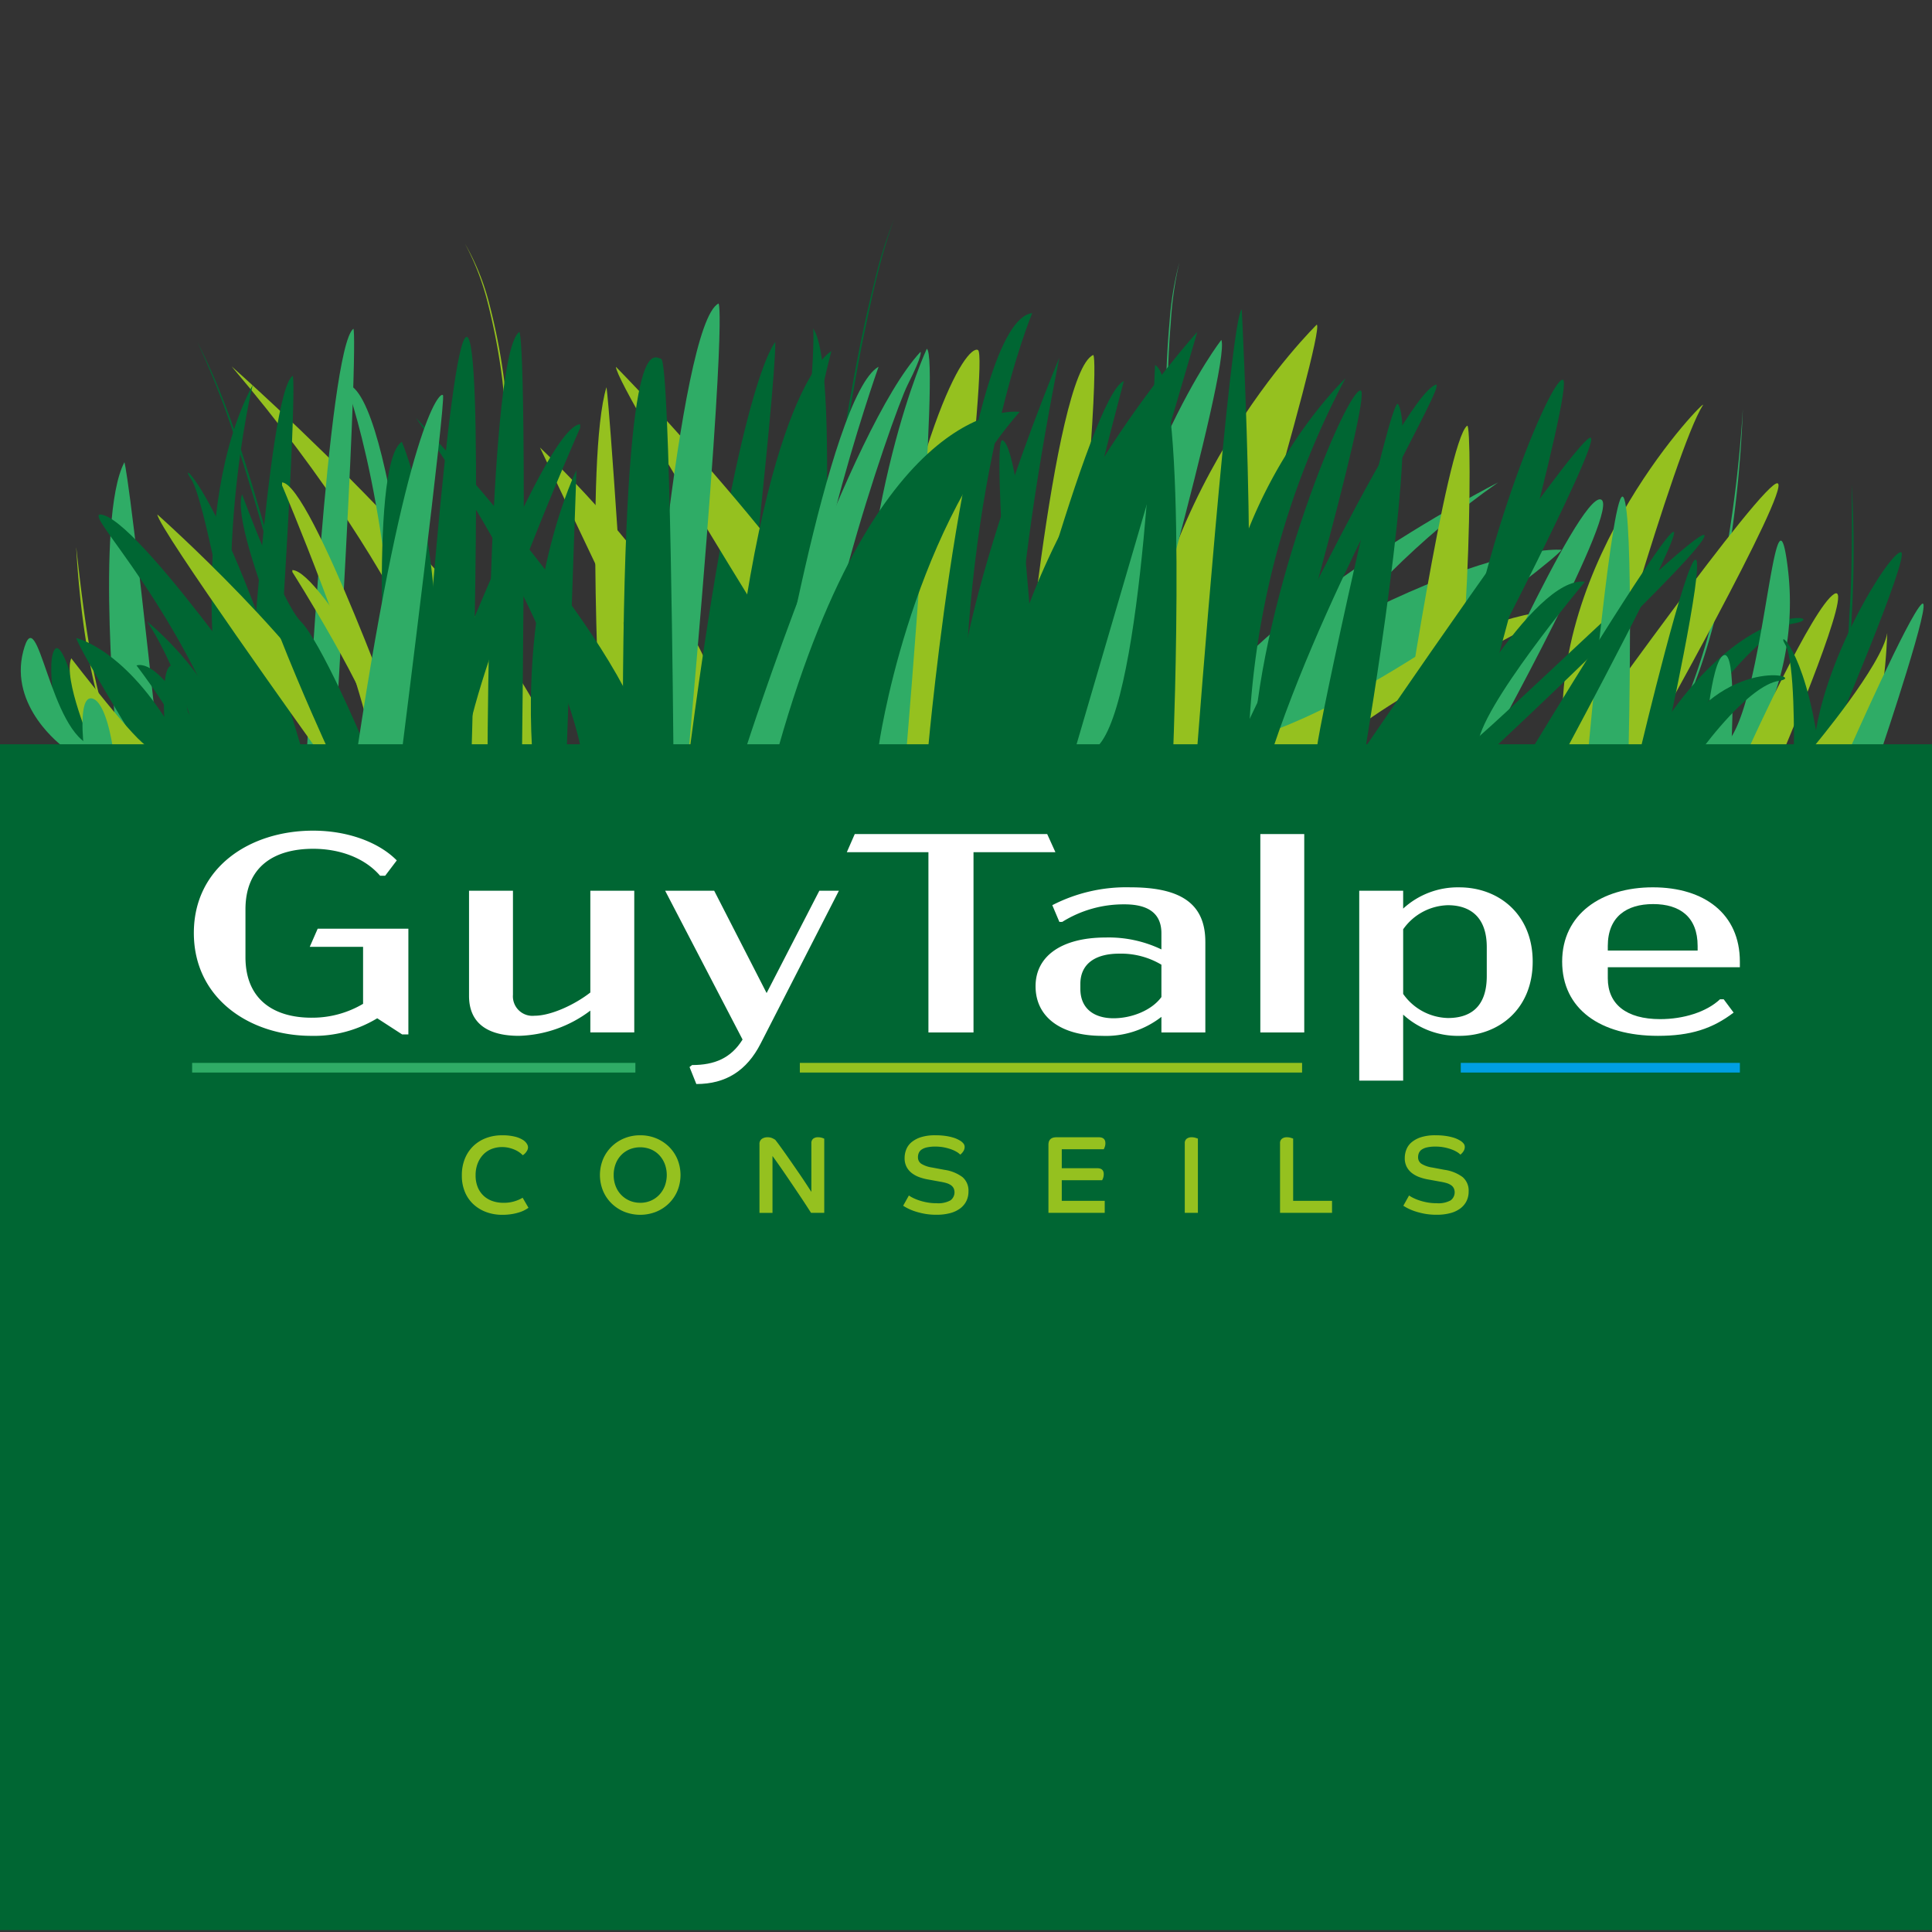 <svg xmlns="http://www.w3.org/2000/svg" xmlns:xlink="http://www.w3.org/1999/xlink" width="300" height="300" viewBox="0 0 300 300"><rect x="0" y="0" width="300" height="300" fill="#333333" stroke="none"/><defs><style>.a{clip-path:url(#b);}.b{fill:#95c11f;}.c{fill:#063;}.d{fill:#2fac66;}.e{fill:#fff;}.f{fill:#009fe3;}</style><clipPath id="b"><rect width="300" height="300"/></clipPath></defs><g id="a" class="a"><g transform="translate(-50 -8.12)"><g transform="translate(53.226 42.12)"><path class="b" d="M482.244,219.839s-2.543-44.852.825-55.789c0,0,.5,1.528,3.864,55.789Z" transform="translate(-392.123 -137.922)"/><path class="b" d="M441.28,207.74s30.735,28.785,28.639,46.427h-6.544Z" transform="translate(-360.66 -172.25)"/><g transform="translate(8.615 0)"><path class="c" d="M192.96,131.21c5.014,9.756,8,20.4,11.081,30.885,2.88,10.4,5.473,21.341,7.639,31.939l-.036.009c-3.647-15.879-7.633-32.091-12.716-47.554a125.912,125.912,0,0,0-5.968-15.276h0Z" transform="translate(-174.167 -112.119)"/><path class="b" d="M387.12,60.352a36.763,36.763,0,0,1,3.709,9.152,96.421,96.421,0,0,1,2.355,12.148,166.652,166.652,0,0,1,1.191,17.278c.053,4.77-.1,10.048-.382,14.835-.077,1.359-.163,3.587-.293,4.937-.257,2.786-.551,7.093-.87,9.851-.037,0-1.172,9.894-1.271,9.806.668-5.724,1.513-14.008,1.883-19.674a204.609,204.609,0,0,0-.529-37,96.766,96.766,0,0,0-2.276-12.131,39.919,39.919,0,0,0-3.519-9.2h0Z" transform="translate(-326.721 -56.444)"/><path class="c" d="M648.681,42.12c-2.355,6.441-3.735,13.408-5.121,20.119-3.806,19.676-6.216,41.771-8.3,61.8-.118.109.938-10.359.9-10.361,1.7-17.248,3.752-34.485,7.147-51.491.658-3.3,1.45-6.879,2.282-10.146a69.082,69.082,0,0,1,3.092-9.921h0Z" transform="translate(-521.679 -42.12)"/><path class="d" d="M1267.793,179.58c-.6,16.236-3.536,38.655-12.313,52.472a63.125,63.125,0,0,0,3.073-6.051,98.8,98.8,0,0,0,5.786-19.494,203.375,203.375,0,0,0,3.454-26.925h0Z" transform="translate(-1009.004 -150.124)"/><path class="c" d="M1378.659,234.5a174.437,174.437,0,0,1,0,20.524,82.842,82.842,0,0,1-2.7,17.756l-.86,2.421-.034-.013.782-2.441A94.178,94.178,0,0,0,1378.287,255c.452-6.8.431-13.759.371-20.5h0Z" transform="translate(-1102.968 -193.276)"/><path class="b" d="M105.262,280.23c.579,5.252,1.2,10.511,2.1,15.718a66.285,66.285,0,0,0,3.394,13.389l.866,1.781c-4.249-6.8-5.931-22.663-6.366-30.885h0Z" transform="translate(-105.26 -229.206)"/><path class="d" d="M896.851,73.39a55.489,55.489,0,0,0-1.335,9.324c-.392,4.667-.535,9.459-.5,14.134.075,10.937.792,22.08,1.746,32.972.562,6.246,1.359,12.608,1.905,18.791-.709-5.606-1.624-13.241-2.162-18.765-1.039-10.894-1.817-22.048-1.779-33,0-4.68.167-9.482.594-14.151a49.28,49.28,0,0,1,1.532-9.3h0Z" transform="translate(-725.553 -66.689)"/></g><path class="c" d="M563.332,131.25s-5.734,5.811-13.232,62.818h6.947S563.332,139.519,563.332,131.25Z" transform="translate(-446.162 -112.151)"/><path class="b" d="M217.82,148.95s44.329,39.028,49.843,59.025H253.2S247.916,184.453,217.82,148.95Z" transform="translate(-185.085 -126.058)"/><path class="b" d="M692.577,136.911c-1.815-.857-10.189,11.625-18.017,61.573h12.188S694.279,137.715,692.577,136.911Z" transform="translate(-543.952 -116.567)"/><path class="b" d="M992.632,326.65s-31.011,15.606-34.163,20.9H941.81s40.027-22.2,50.824-20.9Z" transform="translate(-753.934 -265.637)"/><path class="d" d="M942.819,281.791s-17.773-2.006-65.119,30.542h9.107C904.88,312.334,941.765,283.508,942.819,281.791Z" transform="translate(-703.562 -230.414)"/><path class="d" d="M916.668,274.03s12.058-23.209,37.566-41.01c0,0-40.967,20.818-49.474,41.01Z" transform="translate(-724.823 -192.113)"/><path class="c" d="M88.8,368.385s-2.788-12.615-1.138-15.045,5.5,15.045,5.5,15.045Z" transform="translate(-82.41 -286.468)"/><path class="d" d="M130.3,262.551s-3.471-35.483,1.125-44.141c0,0,.684,1.194,5.274,44.141Z" transform="translate(-115.333 -180.634)"/><path class="c" d="M169.129,378.241s-1.241-11.273.57-12.51,3.611,12.51,3.611,12.51Z" transform="translate(-146.502 -296.324)"/><path class="c" d="M164.539,218.574s-2.685-11.411-8-19.427c0,0,7.86,6.287,11.252,14.295,0,0-5-31.95,5.151-51,0,0-7.164,29.364-.658,56.134h-7.749Z" transform="translate(-136.936 -136.657)"/><path class="c" d="M228.57,213.333s3.219-54.889,7.185-57.564c0,0,.988-.249-2.869,57.564Z" transform="translate(-193.531 -131.416)"/><path class="d" d="M272.55,186.548s3.219-61.856,7.185-64.869c0,0,.988-.274-2.869,64.869Z" transform="translate(-228.087 -104.631)"/><path class="c" d="M403.33,188.34s.2-61.1,4.933-64.38c0,0,1.211-.349.422,64.38h-5.353Z" transform="translate(-330.843 -106.423)"/><path class="c" d="M354.71,191.171s4.348-63.049,7.136-63.6.814,63.6.814,63.6Z" transform="translate(-292.641 -109.254)"/><path class="c" d="M148.912,365.407s6.649,8.642,7.53,12.589h3.525s-6.9-13.721-11.057-12.589Z" transform="translate(-130.941 -296.079)"/><path class="c" d="M122.3,256.4c-4.594-1.584,9.521,10.676,19.412,35.893H152.04S129.057,258.728,122.3,256.4Z" transform="translate(-109.331 -210.377)"/><path class="c" d="M195.557,268.5s-6.251-37.68-8.9-41.516S192.084,229,203.706,268.5h-8.147Z" transform="translate(-160.205 -186.588)"/><path class="b" d="M164.04,256.27s24.347,21.609,31.114,36.028h-6.686S164.089,258.269,164.04,256.27Z" transform="translate(-142.829 -210.381)"/><path class="c" d="M224.666,241.64s6.227,16.905,9.137,19.77,9.632,18.2,9.911,19.395h-5.9S222.54,247.672,224.666,241.64Z" transform="translate(-190.304 -198.886)"/><path class="d" d="M300.692,161.61s7.791,20.719,7.862,56.314h4.11s-4.472-55.416-11.974-56.314Z" transform="translate(-250.197 -136.005)"/><path class="b" d="M254.39,233.483s12.107,28.551,13.991,40.547h5.19s-14.657-40.791-19.181-41.01" transform="translate(-213.818 -192.113)"/><path class="b" d="M261.85,296.819s12.107,19.078,13.991,27.1h5.19s-14.657-27.259-19.181-27.405" transform="translate(-219.68 -241.998)"/><path class="c" d="M380.98,191.431s-15.4,34.845-17.79,49.483h-6.6s18.639-49.779,24.392-50.044" transform="translate(-294.118 -158.995)"/><path class="c" d="M351.36,186.17s32.018,33.752,36,51.049H376.918S373.1,216.879,351.36,186.17Z" transform="translate(-290.009 -155.302)"/><path class="b" d="M496.32,149.27s34.9,35.366,44.6,58.956h-9.585S496.391,152.544,496.32,149.27Z" transform="translate(-403.906 -126.309)"/><path class="d" d="M517.31,172.186s5.121-65.591,11.43-68.786c0,0,1.573-.289-4.566,68.786Z" transform="translate(-420.398 -90.268)"/><path class="c" d="M738.824,110.38s-10.5,24.763-10.594,67.292H722.69s6.026-66.219,16.134-67.292Z" transform="translate(-581.768 -95.753)"/><path class="b" d="M788.86,201.469s5.122-57.975,11.43-60.8c0,0,1.573-.259-4.567,60.8Z" transform="translate(-633.759 -119.552)"/><path class="c" d="M501.26,202.847h7.864s-.474-59.751-1.9-60.193S501.238,137.595,501.26,202.847Z" transform="translate(-407.787 -120.93)"/><path class="c" d="M441.763,224.2s-8.355,16.659-6.915,42.9h5.423Z" transform="translate(-355.476 -185.183)"/><path class="c" d="M329.8,203.56s7.749,17.777,4.717,47.325h-6.909s-3.129-43.849,2.194-47.325Z" transform="translate(-270.631 -168.966)"/><path class="d" d="M322.472,169.642c-.5-.735-5.734,5.044-13.232,54.549h6.947S322.971,170.377,322.472,169.642Z" transform="translate(-256.915 -142.271)"/><path class="c" d="M615.591,121.48s1.057,5.58-6.441,64.914H616.1S620.171,127.78,615.591,121.48Z" transform="translate(-492.558 -104.474)"/><path class="c" d="M593.314,137.91s-10.582,5.181-16.134,61.391h8.406S587.766,158.43,593.314,137.91Z" transform="translate(-467.439 -117.384)"/><path class="d" d="M607.55,208.171S616.677,153.6,624.5,149.2c0,0-14.672,41.329-11.033,58.971" transform="translate(-491.301 -126.254)"/><path class="d" d="M590.89,199.717s15.9-49.262,27.024-61.277c0,0,.48.223-1.971,5.074s-17.979,50.357-12.309,56.2" transform="translate(-478.211 -117.8)"/><path class="d" d="M682.559,136.2s-10.768,22.946-10.643,61.757h7.524s5.145-60.808,3.117-61.757Z" transform="translate(-541.874 -116.04)"/><path class="c" d="M759.182,142.75s-18.045,42.932-15.727,60.354H752.5S750.516,186.466,759.182,142.75Z" transform="translate(-597.922 -121.186)"/><path class="c" d="M774.7,202.443c-1.854-.786,2.318,44.359.846,47.554h4.7S778.188,203.923,774.7,202.443Z" transform="translate(-622.249 -168.08)"/><path class="c" d="M651.682,181.779s-21.735-3.332-37.412,51.962h15.523s4.5-32.085,21.891-51.962Z" transform="translate(-496.581 -151.822)"/><path class="c" d="M774.21,216.311s14.1-54.656,19.329-56.751c0,0-13.627,50.908-12.193,56.751" transform="translate(-622.248 -134.394)"/><path class="b" d="M901.411,118.65s-27.821,27.039-28.042,65.518H883.4s19.367-64.254,18.009-65.518Z" transform="translate(-700.16 -102.251)"/><path class="d" d="M850.547,129.74S835.3,149,827.5,192.881h7.592S852.064,133.824,850.547,129.74Z" transform="translate(-664.119 -110.964)"/><path class="c" d="M854.159,147.93s-1.753,52.243-8.949,59.246H857s2.269-56.724-2.848-59.246Z" transform="translate(-678.034 -125.256)"/><path class="c" d="M924.52,107.59s3.068,58.517-.815,67.89H917.62S922.709,108.914,924.52,107.59Z" transform="translate(-734.928 -93.561)"/><path class="c" d="M803.511,123.96s-29.321,32.074-31.121,64.38h12.27Z" transform="translate(-620.818 -106.423)"/><path class="c" d="M951.752,157.63s-23.7,22.215-19.455,57.167H936.7A129.453,129.453,0,0,1,951.752,157.63Z" transform="translate(-746.06 -132.878)"/><path class="c" d="M974.776,166.414c-2.1-.268-15.231,31.024-16.676,55.281h2.848S976.8,166.671,974.776,166.414Z" transform="translate(-766.733 -139.778)"/><path class="c" d="M1107.478,215.551s15.849-56.694,13.828-56.957c-2.1-.274-15.231,31.965-16.676,56.957" transform="translate(-881.864 -133.634)"/><path class="b" d="M1186.67,229.787s12.99-46.2,17.329-52.989c1.143-1.787-24.472,24.019-21.576,52.989" transform="translate(-942.808 -147.87)"/><path class="c" d="M1366.7,313.768s12.847-30.03,11.209-30.171c-1.706-.146-12.347,16.929-13.517,30.171" transform="translate(-1085.961 -231.851)"/><path class="c" d="M976.941,162.205c2.134-.767-15.727,28.266-25.149,56.175H946.03S971.378,164.2,976.941,162.205Z" transform="translate(-757.25 -136.461)"/><path class="c" d="M1017.059,176.106c-1.14-1.74-12.562,51.109-12.549,53.173h7.532S1020.219,180.929,1017.059,176.106Z" transform="translate(-803.198 -147.362)"/><path class="b" d="M1075.538,191.931c.954-.718.28,47.814-3.885,49.811h-6.373s7.059-47.4,10.256-49.811Z" transform="translate(-850.946 -159.823)"/><path class="c" d="M1039.66,248.561s31.6-46.378,34.753-47.921-22.89,47.921-22.89,47.921Z" transform="translate(-830.816 -166.644)"/><path class="d" d="M1116.159,283.658s20.824-37.65,17.3-38.374-20.832,38.374-20.832,38.374Z" transform="translate(-888.15 -201.741)"/><path class="c" d="M1116.252,303.895s32.634-30.529,32.411-32.762-35.619,32.64-37.018,32.762S1116.252,303.895,1116.252,303.895Z" transform="translate(-887.21 -221.977)"/><path class="b" d="M1201.413,274.514s22.459-39.984,20.437-40.864-31.729,40.864-31.729,40.864Z" transform="translate(-949.034 -192.597)"/><path class="c" d="M1245.172,351.232c14.07-23.938,28.822-20.134,22.37-19.1s-18.245,19.1-18.245,19.1h-4.127Z" transform="translate(-992.288 -269.315)"/><path class="d" d="M1285.17,372.323s.928-13.356,2.982-14.171,1.172,14.171,1.172,14.171Z" transform="translate(-1023.716 -290.406)"/><path class="d" d="M1302.333,307.206a44.123,44.123,0,0,0,5.694-28.1c-2.108-16.438-3.762,24.666-10.157,28.1Z" transform="translate(-1033.695 -225.289)"/><path class="b" d="M1317.812,337.159s9.8-21.624,13.121-23.677-7.564,23.677-7.564,23.677h-5.559Z" transform="translate(-1049.362 -255.242)"/><path class="c" d="M1347.683,363.347c-2.216-15.559-6.714-18.369-5.171-15.825s1.337,15.825,1.337,15.825Z" transform="translate(-1068.523 -281.43)"/><path class="c" d="M1093.71,330.5s14.3-26.6,22.459-25.579c0,0-16.721,19.98-16.629,25.579h-5.829Z" transform="translate(-873.284 -248.587)"/><path class="b" d="M1364.382,359.783S1375,347.1,1375.776,342.16c0,0-.407,15.516-4.046,17.623h-7.35Z" transform="translate(-1085.953 -277.866)"/><path class="d" d="M1391.21,343.007s9-20.325,10.982-22.1-6.062,22.1-6.062,22.1h-4.918Z" transform="translate(-1107.034 -261.089)"/><path class="c" d="M1266.6,383.826s6.984-9.5,11.641-10.2-8.782-4.129-16.6,10.2h4.962Z" transform="translate(-1005.229 -301.909)"/><path class="d" d="M1207.371,282.091s.834-36.345-.818-38.713-5.4,38.713-5.4,38.713h6.223Z" transform="translate(-957.701 -200.174)"/><path class="c" d="M1242.858,317.983s6.277-28.515,4.847-29.016-8.486,29.016-8.486,29.016Z" transform="translate(-987.614 -236.066)"/><path class="c" d="M1161.21,302.152s19.722-32.567,21.691-33.328-16.332,33.328-16.332,33.328h-5.357Z" transform="translate(-926.32 -220.235)"/><path class="c" d="M105.19,345.79s8.4,1.785,16.384,16.845h-6.714S105.964,348.07,105.19,345.79Z" transform="translate(-96.59 -280.718)"/><path class="b" d="M100.749,360.48s10.519,13.7,11.985,13.7h-8.788S99.425,363.651,100.749,360.48Z" transform="translate(-92.91 -292.26)"/><path class="d" d="M114.444,396.964s-1-7.037-3.212-7.466-1.264,7.466-1.264,7.466Z" transform="translate(-100.185 -315.047)"/><path class="d" d="M71.577,362.628s-8.4-6.141-6.133-14.809,4.052,13,10.939,14.809Z" transform="translate(-65.055 -280.711)"/></g><rect class="c" width="300" height="184.141" transform="translate(50 123.69)"/><g transform="translate(79.833 137.104)"><path class="e" d="M223.765,500.607v16.414H222.8l-3.872-2.507a18.9,18.9,0,0,1-10.211,2.728c-9.594,0-18.264-5.809-18.264-15.975s8.67-15.887,18.527-15.887c5.458,0,10.254,1.849,12.984,4.62l-1.8,2.376h-.793c-2.464-2.861-6.424-4.181-10.386-4.181-5.9,0-10.517,2.64-10.517,9.418v7.393c0,6.778,4.62,9.418,10.254,9.418a15.493,15.493,0,0,0,8.01-2.155v-8.846H208.45l1.232-2.816Z" transform="translate(-190.186 -485.38)"/><path class="e" d="M415.536,528.92v22h-6.821v-3.388a19.183,19.183,0,0,1-11.089,3.917c-5.062,0-7.747-2.113-7.747-6.206V528.922H396.7v16.151a3.032,3.032,0,0,0,3.345,3.257c2.552,0,6.248-1.716,8.67-3.609v-15.8h6.821Z" transform="translate(-346.881 -519.59)"/><path class="e" d="M558.977,528.92l-12.146,23.719c-2.156,4.226-5.413,6.294-9.99,6.294l-1.056-2.64.4-.308c3.476,0,6.03-1.056,7.834-3.96L532,528.92h7.614l8.14,15.887,8.186-15.887Z" transform="translate(-458.547 -519.59)"/><path class="e" d="M683.312,490.666v27.99h-7v-27.99H663.64l1.232-2.816h29.882l1.277,2.816H683.314Z" transform="translate(-561.979 -487.321)"/><path class="e" d="M826.781,534.9v14.083h-6.821v-2.422a14.02,14.02,0,0,1-9.242,2.949c-6.337,0-10.3-2.9-10.3-7.7s4.226-7.569,10.871-7.569a18.917,18.917,0,0,1,8.67,1.849v-2.509c0-3.169-2.156-4.489-5.721-4.489a17.952,17.952,0,0,0-9.682,2.728h-.439l-1.1-2.6a25.088,25.088,0,0,1,12.1-2.773c7.438,0,11.661,2.243,11.661,8.449Zm-6.821,8.58v-5.017a12.246,12.246,0,0,0-6.557-1.716c-3.654,0-6.03,1.541-6.03,4.708v.748c0,3.169,2.243,4.577,5.149,4.577S818.508,545.5,819.961,543.481Z" transform="translate(-669.449 -517.649)"/><path class="e" d="M963.28,487.85H970.1v30.806H963.28Z" transform="translate(-797.41 -487.321)"/><path class="e" d="M1061.9,537.989c0,7.35-5.237,11.531-11.4,11.531a12.522,12.522,0,0,1-8.713-3.3v10.254h-6.821V526.987h6.821v2.773a12.52,12.52,0,0,1,8.713-3.3c6.118,0,11.4,4.181,11.4,11.531Zm-7.13-2.244c0-5.016-2.948-6.512-6.029-6.512a8.744,8.744,0,0,0-6.953,3.741v10.035a8.742,8.742,0,0,0,6.953,3.741c3.257,0,6.029-1.5,6.029-6.512v-4.489Z" transform="translate(-853.738 -517.657)"/><path class="e" d="M1189.086,538.854v1.716c0,4.005,2.86,6.337,8.141,6.337,3.608,0,7.174-1.1,9.284-3.082h.572l1.541,2.068c-3.3,2.51-6.69,3.609-11.75,3.609-8.979,0-14.875-4.181-14.875-11.531s6.073-11.531,14.083-11.531,13.511,4.136,13.511,11.531v.881h-20.507Zm0-3.3v.7h13.949v-.7c0-4.532-2.772-6.512-6.908-6.512S1189.086,531.021,1189.086,535.554Z" transform="translate(-969.261 -517.641)"/><path class="b" d="M395.021,717.372a6.027,6.027,0,0,1-.521.326,4.864,4.864,0,0,1-.838.36,8.317,8.317,0,0,1-1.189.292,9.141,9.141,0,0,1-1.556.12,7.086,7.086,0,0,1-2.394-.4,5.967,5.967,0,0,1-1.993-1.172,5.43,5.43,0,0,1-1.367-1.916,6.472,6.472,0,0,1-.5-2.634,6.742,6.742,0,0,1,.486-2.633,5.659,5.659,0,0,1,1.333-1.959,5.836,5.836,0,0,1,1.976-1.215,6.892,6.892,0,0,1,2.411-.417,8,8,0,0,1,2.019.206,4.218,4.218,0,0,1,1.24.5,1.931,1.931,0,0,1,.632.615,1.137,1.137,0,0,1,.18.521,1.031,1.031,0,0,1-.094.429,1.782,1.782,0,0,1-.223.368,1.974,1.974,0,0,1-.266.283,1.233,1.233,0,0,1-.24.172,3.438,3.438,0,0,0-.469-.411,4.064,4.064,0,0,0-.709-.411,5.434,5.434,0,0,0-.924-.317,4.588,4.588,0,0,0-1.112-.128,4.362,4.362,0,0,0-1.624.3,3.627,3.627,0,0,0-1.3.872,4.173,4.173,0,0,0-.864,1.385,5.014,5.014,0,0,0-.317,1.839,4.759,4.759,0,0,0,.334,1.839,3.781,3.781,0,0,0,.915,1.333,3.844,3.844,0,0,0,1.367.812,5.129,5.129,0,0,0,1.693.274,5.562,5.562,0,0,0,1.856-.274,5.479,5.479,0,0,0,1.138-.512l.906,1.556h.017Z" transform="translate(-342.78 -658.819)"/><path class="b" d="M490.987,706.12a6.413,6.413,0,0,1,2.471.469,6.215,6.215,0,0,1,1.984,1.3,5.994,5.994,0,0,1,1.324,1.958,6.495,6.495,0,0,1,0,4.89,5.99,5.99,0,0,1-1.324,1.959,6.151,6.151,0,0,1-1.984,1.3,6.707,6.707,0,0,1-4.942,0,6.175,6.175,0,0,1-1.984-1.3,5.957,5.957,0,0,1-1.324-1.959,6.495,6.495,0,0,1,0-4.89,6,6,0,0,1,1.324-1.958,6.152,6.152,0,0,1,1.984-1.3A6.413,6.413,0,0,1,490.987,706.12Zm0,10.483a4.1,4.1,0,0,0,1.641-.325,3.967,3.967,0,0,0,1.3-.9,4.27,4.27,0,0,0,.864-1.359,4.887,4.887,0,0,0,0-3.463,4.245,4.245,0,0,0-.864-1.367,3.835,3.835,0,0,0-1.3-.889,4.406,4.406,0,0,0-3.283,0,3.92,3.92,0,0,0-1.307.889,4.039,4.039,0,0,0-.864,1.367,4.761,4.761,0,0,0-.308,1.736,4.692,4.692,0,0,0,.308,1.727,3.994,3.994,0,0,0,2.171,2.257A4.1,4.1,0,0,0,490.987,716.6Z" transform="translate(-421.406 -658.818)"/><path class="b" d="M600.342,708.655a.943.943,0,0,1,.369-.846,1.51,1.51,0,0,1,.864-.249,1.72,1.72,0,0,1,.786.154,3.355,3.355,0,0,1,.427.24c.113.137.3.379.555.726s.553.758.889,1.232.694.986,1.078,1.538l1.138,1.65q.566.82,1.069,1.59c.336.512.63.964.881,1.352V708.5a.878.878,0,0,1,.274-.709,1.158,1.158,0,0,1,.769-.231,1.948,1.948,0,0,1,.607.085,2.129,2.129,0,0,1,.351.137v11.509h-2.053q-.309-.479-.735-1.138t-.949-1.436q-.521-.778-1.086-1.616t-1.129-1.667c-.377-.553-.744-1.082-1.1-1.59s-.687-.966-.984-1.376V719.3H600.34V708.659Z" transform="translate(-512.243 -659.95)"/><path class="b" d="M705.369,715.473a4.62,4.62,0,0,0,.563.335,7.329,7.329,0,0,0,.932.392,8.988,8.988,0,0,0,1.267.334,8.1,8.1,0,0,0,1.547.137,3.921,3.921,0,0,0,2.127-.435,1.543,1.543,0,0,0,.5-1.907,1.33,1.33,0,0,0-.428-.469,2.443,2.443,0,0,0-.684-.317,7.815,7.815,0,0,0-.915-.206l-1.882-.343a7.814,7.814,0,0,1-1.384-.36,4.308,4.308,0,0,1-1.181-.632,2.953,2.953,0,0,1-.821-.966,2.871,2.871,0,0,1-.308-1.376,3.556,3.556,0,0,1,.266-1.367,2.832,2.832,0,0,1,.846-1.129,4.384,4.384,0,0,1,1.47-.761,7.165,7.165,0,0,1,2.154-.283,10.927,10.927,0,0,1,1.607.1,8.391,8.391,0,0,1,1.163.248,4.358,4.358,0,0,1,.77.3c.193.1.336.182.427.24a2.027,2.027,0,0,1,.446.409.819.819,0,0,1,.171.512,1.214,1.214,0,0,1-.24.727,1.9,1.9,0,0,1-.443.469,2.559,2.559,0,0,0-.487-.386,4.73,4.73,0,0,0-.821-.4,7.666,7.666,0,0,0-1.138-.326,6.979,6.979,0,0,0-1.418-.137,5.918,5.918,0,0,0-1.29.12,2.371,2.371,0,0,0-.829.334,1.255,1.255,0,0,0-.443.512,1.585,1.585,0,0,0-.137.675,1.188,1.188,0,0,0,.5,1.018,4.357,4.357,0,0,0,1.684.589l1.916.36a6.137,6.137,0,0,1,2.8,1.121,2.748,2.748,0,0,1,.941,2.248,3.3,3.3,0,0,1-.326,1.479,3.225,3.225,0,0,1-.949,1.138,4.488,4.488,0,0,1-1.556.735,8.107,8.107,0,0,1-2.145.257,10.039,10.039,0,0,1-1.882-.163,11.222,11.222,0,0,1-1.521-.392,7.869,7.869,0,0,1-1.113-.469q-.443-.238-.649-.377l.889-1.59Z" transform="translate(-594.067 -658.819)"/><path class="b" d="M809.74,708.724q0-1.163,1.249-1.164h6.566q1.025,0,1.026.924a1.615,1.615,0,0,1-.1.589,2.721,2.721,0,0,1-.154.351H811.81v2.942h5.507q1.009,0,1.009.924a1.761,1.761,0,0,1-.094.589,1.35,1.35,0,0,1-.163.351H811.81v3.2h6.668v1.864H809.74Z" transform="translate(-676.771 -659.95)"/><path class="b" d="M908.53,708.5a.847.847,0,0,1,.292-.709,1.228,1.228,0,0,1,.786-.231,1.958,1.958,0,0,1,.6.086c.182.058.3.1.36.12V719.29H908.53Z" transform="translate(-754.392 -659.95)"/><path class="b" d="M977.56,708.5a.848.848,0,0,1,.291-.709,1.23,1.23,0,0,1,.787-.231,1.961,1.961,0,0,1,.6.086c.182.058.3.1.36.12v9.662h6.037v1.864H977.56V708.5Z" transform="translate(-808.63 -659.95)"/><path class="b" d="M1067.819,715.473a4.632,4.632,0,0,0,.563.335,7.308,7.308,0,0,0,.933.392,8.994,8.994,0,0,0,1.266.334,8.115,8.115,0,0,0,1.548.137,3.923,3.923,0,0,0,2.128-.435,1.544,1.544,0,0,0,.495-1.907,1.318,1.318,0,0,0-.429-.469,2.436,2.436,0,0,0-.683-.317,7.854,7.854,0,0,0-.916-.206l-1.881-.343a7.8,7.8,0,0,1-1.384-.36,4.321,4.321,0,0,1-1.181-.632,2.957,2.957,0,0,1-.821-.966,2.865,2.865,0,0,1-.309-1.376,3.569,3.569,0,0,1,.266-1.367,2.84,2.84,0,0,1,.846-1.129,4.383,4.383,0,0,1,1.47-.761,7.165,7.165,0,0,1,2.153-.283,10.939,10.939,0,0,1,1.608.1,8.407,8.407,0,0,1,1.163.248,4.367,4.367,0,0,1,.769.3c.193.1.337.182.426.24a2.037,2.037,0,0,1,.446.409.822.822,0,0,1,.171.512,1.217,1.217,0,0,1-.24.727,1.9,1.9,0,0,1-.444.469,2.54,2.54,0,0,0-.487-.386,4.742,4.742,0,0,0-.82-.4,7.7,7.7,0,0,0-1.138-.326,6.986,6.986,0,0,0-1.418-.137,5.917,5.917,0,0,0-1.29.12,2.366,2.366,0,0,0-.83.334,1.252,1.252,0,0,0-.443.512,1.585,1.585,0,0,0-.137.675,1.188,1.188,0,0,0,.5,1.018,4.36,4.36,0,0,0,1.685.589l1.916.36a6.141,6.141,0,0,1,2.805,1.121,2.749,2.749,0,0,1,.94,2.248,3.306,3.306,0,0,1-.325,1.479,3.234,3.234,0,0,1-.949,1.138,4.482,4.482,0,0,1-1.556.735,8.106,8.106,0,0,1-2.145.257,10.051,10.051,0,0,1-1.882-.163,11.243,11.243,0,0,1-1.521-.392,7.845,7.845,0,0,1-1.113-.469q-.443-.238-.649-.377l.889-1.59Z" transform="translate(-878.849 -658.819)"/><g transform="translate(0 36.062)"><rect class="f" width="43.339" height="1.498" transform="translate(196.995)"/><rect class="b" width="77.989" height="1.498" transform="translate(94.365)"/><rect class="d" width="68.829" height="1.498"/></g></g></g></g></svg>